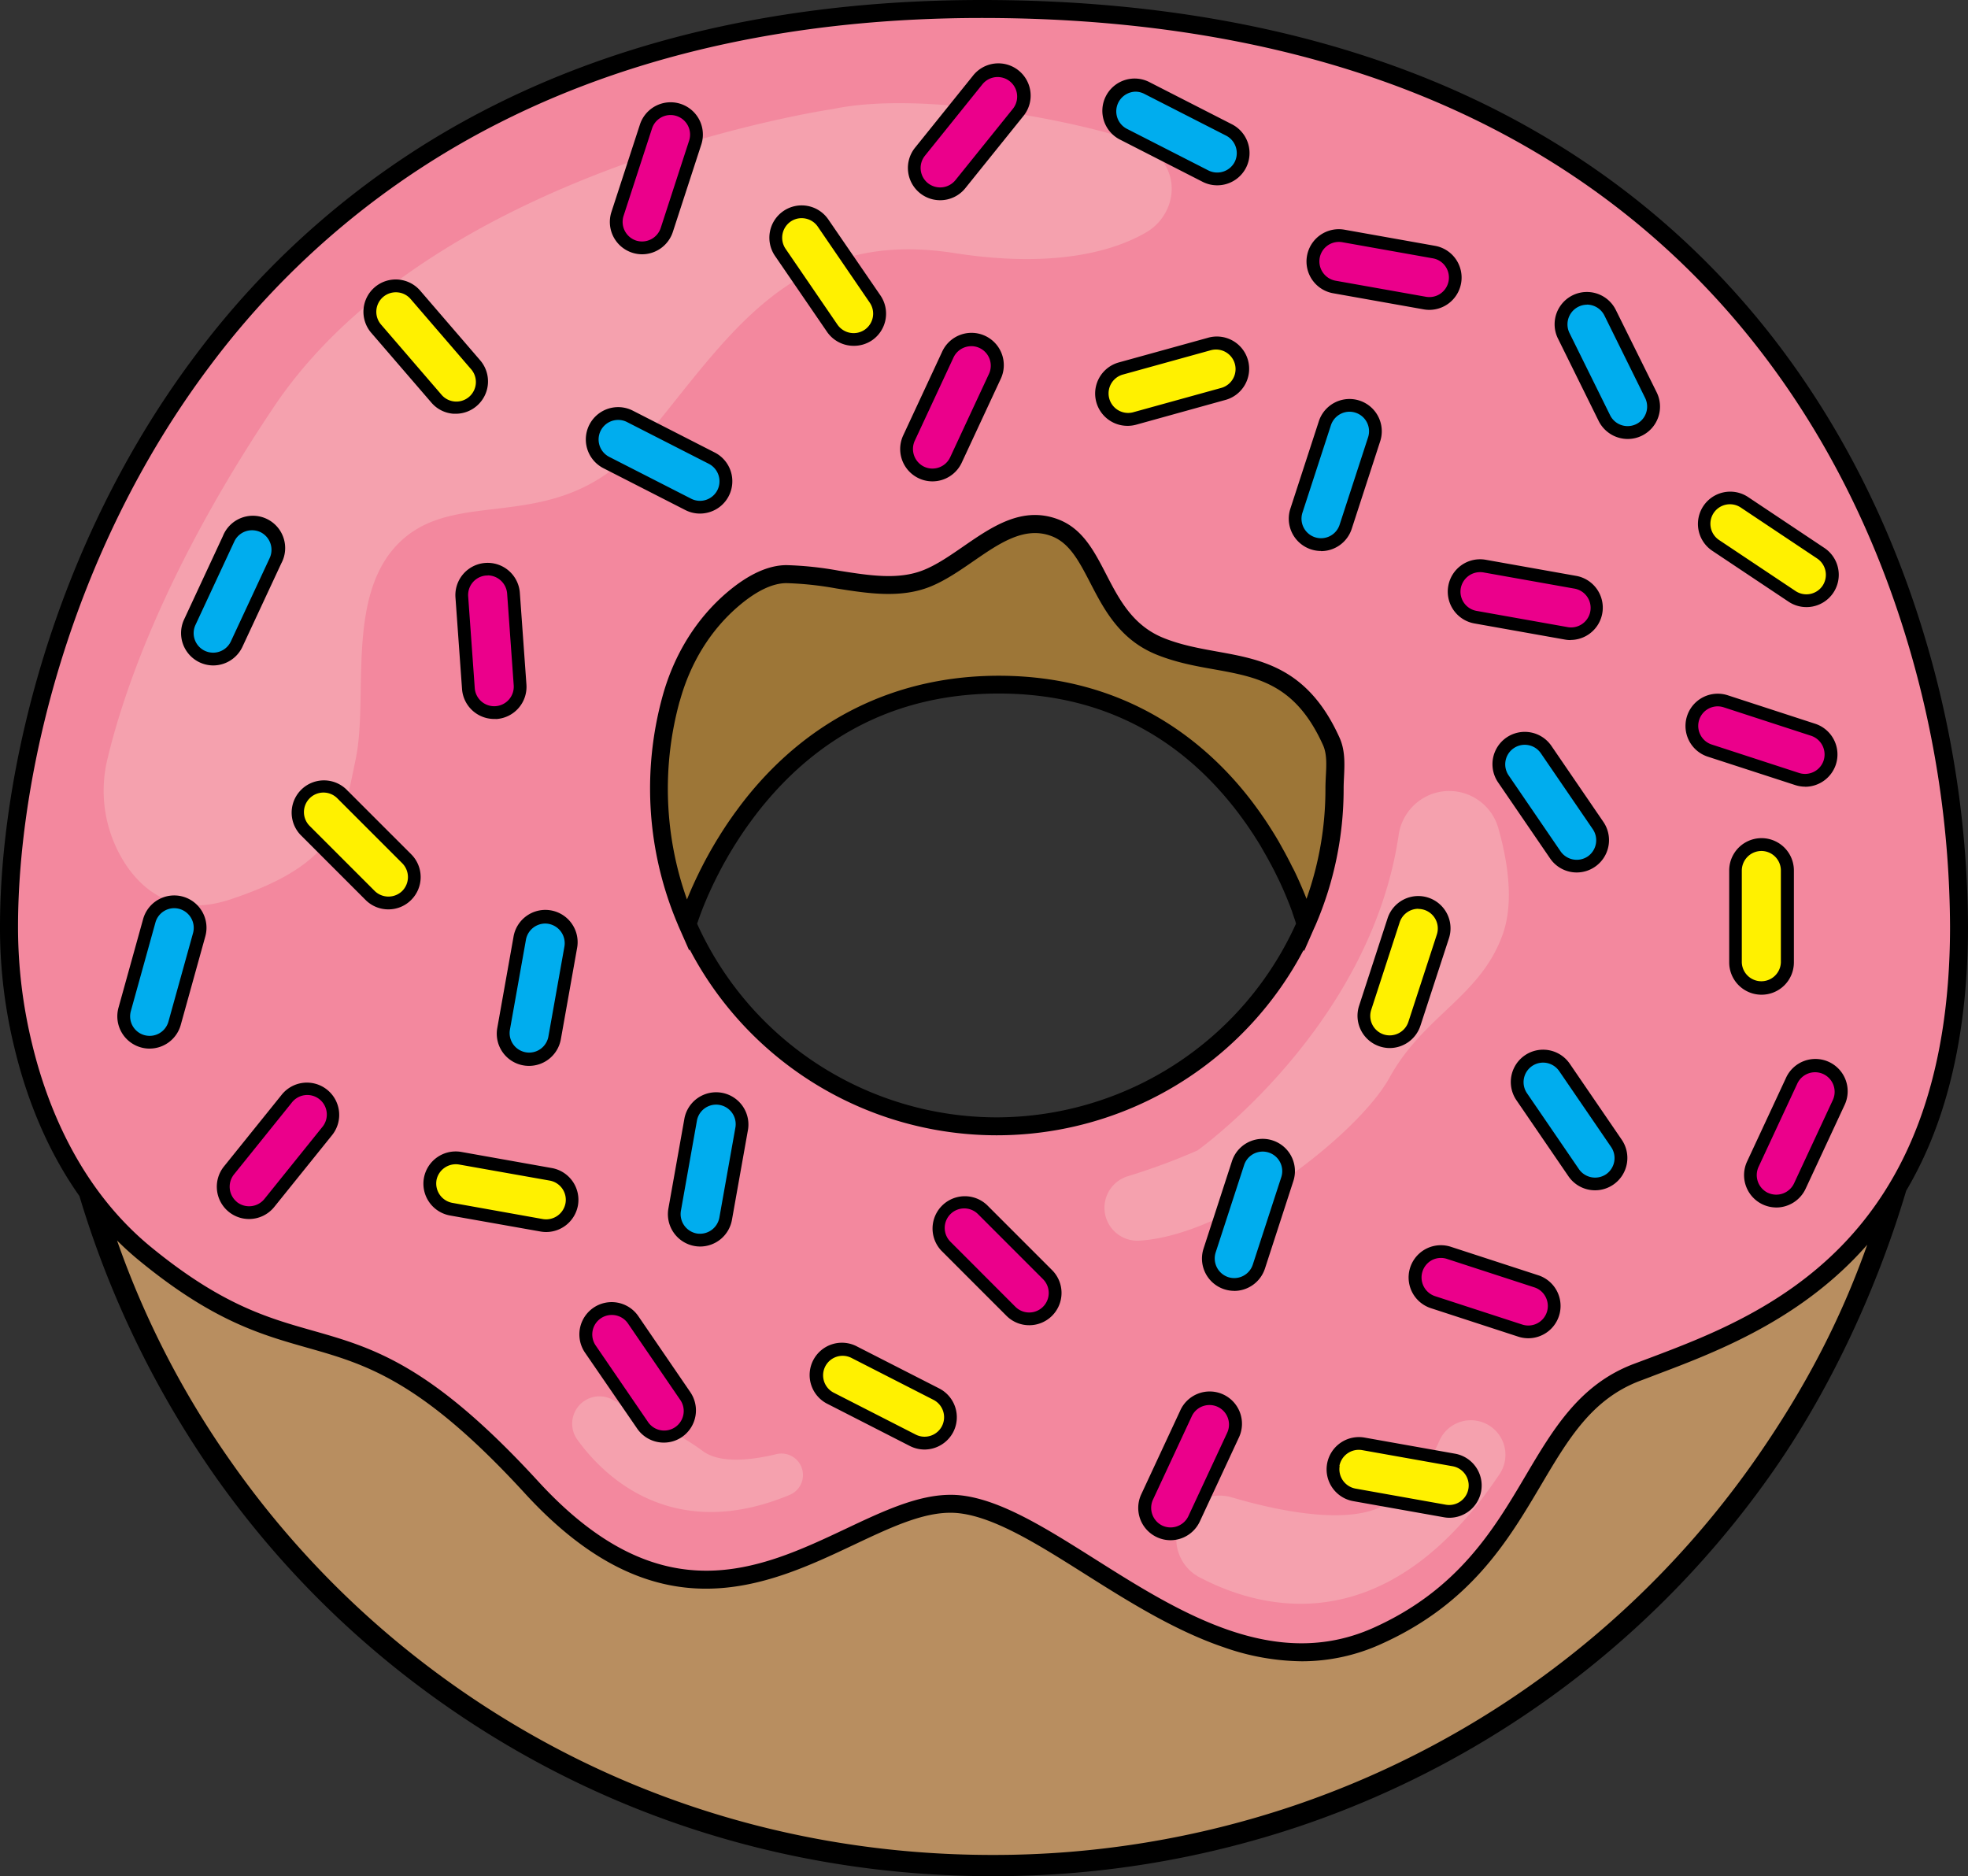 <svg xmlns="http://www.w3.org/2000/svg" viewBox="0 0 699.68 667.01"><rect x="0" y="0" width="699.68" height="667.01" fill="#333333" stroke="none"/><defs><style>.cls-1{fill:#b88e60;}.cls-2{fill:#f3889e;}.cls-3{fill:#9d7637;}.cls-4{fill:#f5a1ae;}.cls-5{fill:#eb008b;}.cls-6{fill:#00adee;}.cls-7{fill:#fff100;}</style></defs><g id="Layer_2" data-name="Layer 2"><g id="Layer_1-2" data-name="Layer 1"><path class="cls-1" d="M32.85,426.15c41,138.33,168.37,237.08,320,237.08,152.32,0,280.47-100.28,320.92-239.55"></path><path class="cls-2" d="M349.1,3.19C71.19,3.19,3.22,228.24,3.22,329.44c0,0-2.58,74.53,48.33,116.29,58.91,48.33,71,10.58,137.45,83.08s114.78,1.51,152.54,6,90.63,72.5,148,46.82,52.86-78.54,92.13-93.64,114.79-37.76,114.79-158.59S627,3.19,349.1,3.19Zm5.28,397.23a120.07,120.07,0,0,1-109.93-71.78c.47-1.6,25.42-85.3,110.69-85.3S463.87,327,464.32,328.64A120.08,120.08,0,0,1,354.38,400.42Z"></path><path class="cls-3" d="M473.28,263.5c-14.76-32.72-38.09-24.69-60.75-33.75s-21.14-36.25-37.76-42.29-30.21,12.08-45.31,18.12-33.23-1.51-49.84-1.51c-6.53,0-13.2,4-18.9,8.8-10.88,9.2-18.31,21.75-22.1,35.48a120.41,120.41,0,0,0,5.83,80.29c.47-1.6,25.42-85.3,110.69-85.3S463.87,327,464.32,328.64a119.66,119.66,0,0,0,10.14-48.29C474.46,274.63,475.57,268.56,473.28,263.5Z"></path><path class="cls-4" d="M296.15,38.76S154.72,59.24,97.43,144.57c-39.62,59-54,103.35-59.18,125.07a47.75,47.75,0,0,0,7.17,38.76c6.92,9.68,18.26,17.34,36.33,11.39,38-12.51,40.07-27.3,44.74-50.06s-4.18-60.3,17.31-78.51,55.78,0,85.29-35.27,51.82-75.1,110.07-66c37.31,5.83,58.19-1.41,68.38-7.37,7.72-4.51,11.24-14.12,7.57-22.27-1.8-4-5.36-7.84-12-10.19C383.76,43.31,328.32,32,296.15,38.76Z"></path><path class="cls-4" d="M425.73,409s61.45-43.8,71.52-112.08a18.32,18.32,0,0,1,10.94-14.29h0a18.15,18.15,0,0,1,24.5,11.76c3.28,11.56,5.67,26.23,1.6,37.68-7.91,22.29-28,28.76-40.26,51-10.76,19.62-56.61,56-89,58a11.71,11.71,0,0,1-12.36-11.72h0A11.73,11.73,0,0,1,401,418.15,229.18,229.18,0,0,0,425.73,409Z"></path><path class="cls-4" d="M426.4,560.71c22.43,11.8,66.66,23.24,106.73-36.64a12.29,12.29,0,0,0-5.71-18.31h0a12.25,12.25,0,0,0-15.72,6.52c-3.39,7.88-9.62,17.92-20.5,23.31-13.7,6.79-39.17.9-53.28-3.27a15.37,15.37,0,0,0-16.66,5.6h0A15.38,15.38,0,0,0,426.4,560.71Z"></path><path class="cls-4" d="M205.17,511.67c7.81,11,32.22,37.83,75.58,19.78a7.67,7.67,0,0,0,4.3-4.54h0a7.64,7.64,0,0,0-9-9.95c-9,2.17-20.14,3.44-26.23-1.13-7.23-5.43-22.32-13.34-32.36-18.39A9.68,9.68,0,0,0,204,502.85h0A9.66,9.66,0,0,0,205.17,511.67Z"></path><path d="M241.05,328.86l.47,1.07,3.53,8,.13-.44a123.25,123.25,0,0,0,218.32.18l.13.47,3.61-8.22.46-1v0a122.19,122.19,0,0,0,10-48.51c0-1.34.06-2.69.13-4.12.22-4.69.45-9.53-1.59-14.05h0c-11.18-24.78-27.6-27.74-43.48-30.6-6.26-1.13-12.74-2.29-19-4.8-11-4.41-15.83-13.67-20.46-22.63-4.38-8.47-8.51-16.46-17.4-19.69-12.62-4.59-23.21,2.71-33.44,9.77-4.86,3.35-9.44,6.51-14.15,8.39-8.88,3.55-19.11,1.94-29.94.23a121.82,121.82,0,0,0-18.71-2c-6.42,0-13.48,3.21-21,9.55-11,9.31-19,22.13-23.11,37.07a123.48,123.48,0,0,0,5.52,81.34Zm113.33,68.37a117,117,0,0,1-106.52-68.79l0-.1v0c0-.14.11-.3.16-.47s0-.1.05-.14.11-.31.16-.48a1.59,1.59,0,0,0,.07-.2l.18-.51.09-.24c.06-.18.13-.38.21-.58a2.34,2.34,0,0,1,.09-.24c.09-.25.18-.5.28-.76l.05-.14.37-1a1.54,1.54,0,0,0,.08-.19l.33-.84.15-.37.3-.74.18-.45c.1-.23.2-.48.31-.72l.21-.49c.1-.25.21-.51.32-.76s.15-.34.22-.51.24-.54.37-.81l.22-.51c.14-.31.28-.62.43-.93l.2-.44c.43-.94.9-1.9,1.39-2.9.07-.15.15-.31.23-.46.17-.35.35-.7.53-1.06.09-.19.19-.38.29-.57l.51-1,.33-.63c.18-.32.35-.65.53-1l.35-.65.56-1,.36-.63.63-1.11.33-.58.79-1.34c.08-.12.15-.25.22-.37l1.07-1.75c.07-.12.15-.24.23-.36.29-.46.58-.93.88-1.39l.39-.61.76-1.17.47-.69c.24-.37.5-.74.75-1.11l.49-.72.78-1.1.52-.72.83-1.14c.17-.23.33-.46.51-.69.3-.41.62-.83.94-1.24l.44-.59c.48-.61.95-1.22,1.44-1.83,21.76-27.11,50.24-40.85,84.66-40.85s62.61,13.73,83.88,40.81c.48.61.94,1.22,1.41,1.83l.43.59.92,1.24.5.7.81,1.13.5.72.76,1.11.48.72.74,1.11c.15.23.3.46.44.69.25.39.5.77.74,1.16l.39.61c.29.46.56.91.84,1.37l.24.39,1,1.75c.05.09.1.19.16.28l.82,1.43.31.56.62,1.12c.11.21.22.42.34.63s.37.69.55,1l.33.64c.18.33.35.66.52,1l.31.61.5,1c.09.2.19.39.28.58.17.35.34.69.5,1,.08.16.16.32.23.48.22.45.43.89.63,1.33l.06.13c.23.49.44,1,.65,1.44l.17.38.44,1,.21.49c.12.28.23.55.35.82l.21.52c.11.25.21.5.31.75s.14.33.2.5.2.48.29.72l.18.45c.1.24.19.48.28.71l.15.4c.1.25.19.5.28.75,0,.09.08.19.11.28l.35,1,0,.08.29.81.09.27c.07.19.13.38.19.55l.09.27c.06.16.11.32.16.47s.05.16.08.24.09.29.14.42l.06.2q.06.21.12.39l0,.12,0,.11A117,117,0,0,1,354.38,397.23ZM241.7,249.2c3.77-13.7,11.06-25.41,21.08-33.89,6.3-5.34,12-8,16.84-8a117.44,117.44,0,0,1,17.72,1.89c11.2,1.77,22.79,3.59,33.31-.61,5.36-2.15,10.46-5.66,15.39-9.06,9.31-6.42,18.11-12.49,27.64-9,6.54,2.38,9.95,9,13.91,16.62,4.93,9.53,10.51,20.34,23.76,25.64,6.85,2.74,13.65,4,20.22,5.15,15.56,2.8,29,5.22,38.8,26.94h0c1.41,3.12,1.23,7,1,11.11-.07,1.45-.14,2.94-.14,4.43a116,116,0,0,1-6.73,39.12l-.06-.15q-.25-.68-.54-1.38l-.06-.15-.68-1.64c-.06-.13-.12-.27-.17-.4q-.27-.64-.57-1.32l-.24-.55c-.19-.44-.39-.89-.6-1.34l-.23-.52c-.29-.63-.59-1.26-.9-1.92h0c-.31-.64-.62-1.29-1-1.95-.09-.2-.2-.39-.29-.59-.25-.49-.49-1-.75-1.47-.11-.23-.23-.45-.35-.68q-.4-.79-.84-1.59l-.28-.54-1.2-2.16c-.07-.14-.16-.28-.23-.42l-1-1.79c-.15-.24-.29-.48-.43-.72-.31-.53-.63-1.05-.95-1.58l-.46-.74c-.38-.62-.78-1.25-1.18-1.87l-.27-.43c-.49-.76-1-1.53-1.51-2.3l-.43-.62-1.19-1.72-.56-.78c-.4-.55-.8-1.11-1.21-1.66l-.53-.72c-.59-.79-1.18-1.57-1.8-2.35-15.49-19.74-43.49-43.26-88.9-43.26-35.94,0-66.93,14.95-89.64,43.24-.63.79-1.24,1.58-1.85,2.36-.18.25-.36.49-.55.73l-1.24,1.68-.57.77c-.43.6-.86,1.2-1.27,1.8-.13.18-.27.37-.39.55-.54.78-1.06,1.55-1.57,2.31l-.34.53c-.4.6-.78,1.2-1.16,1.79-.16.25-.32.5-.47.75l-1,1.61-.42.69c-.42.7-.84,1.41-1.24,2.1l-.06.1c-.43.74-.84,1.46-1.24,2.18-.12.21-.23.42-.34.63q-.43.76-.84,1.53l-.36.67c-.28.53-.55,1.05-.81,1.57-.09.16-.17.33-.25.49-.35.67-.68,1.32-1,2-.07.13-.13.26-.19.39l-.74,1.52c-.09.21-.18.4-.28.6l-.6,1.3-.24.54c-.24.52-.47,1-.69,1.54l-.07.16c-.24.56-.47,1.09-.69,1.62-.07.16-.13.31-.2.46l-.44,1.07-.1.25a117.25,117.25,0,0,1-2.6-70.45Z"></path><path d="M699.68,329.44a362.68,362.68,0,0,0-15.34-102.87C672.25,186.19,653.8,150,629.52,119,601,82.67,564.82,54.16,522,34.28,472.92,11.53,414.75,0,349.1,0,283.8,0,225.7,12.48,176.38,37.08a300.51,300.51,0,0,0-107,89.37C18.26,194.55,0,275.92,0,329.38a178.68,178.68,0,0,0,5.17,43.29c3.66,15.25,10.46,34.69,23.07,52.54h0a347.53,347.53,0,0,0,47.49,98.51,334.12,334.12,0,0,0,73.37,75.86C207.87,643.69,278.33,667,352.87,667A341,341,0,0,0,462.8,649,336.61,336.61,0,0,0,631.1,522c20.23-29.2,36.44-64.5,46.59-98.65a138.6,138.6,0,0,0,10.42-21.89C695.78,381,699.68,356.75,699.68,329.44Zm-693.27.1v-.1C6.41,277,24.3,197.15,74.5,130.28A294.15,294.15,0,0,1,179.23,42.8C227.65,18.64,284.8,6.39,349.1,6.39c64.72,0,122,11.33,170.17,33.69C561.21,59.52,596.61,87.41,624.49,123c23.79,30.35,41.87,65.82,53.74,105.43a356.48,356.48,0,0,1,15.06,101c0,113-67,138.34-107.07,153.45L580.55,485c-19.06,7.33-28.36,23.07-38.21,39.72-11.23,19-24,40.51-54.08,54-35.27,15.78-69.17-5.63-99.08-24.52-17-10.72-33-20.84-47.26-22.55a32.18,32.18,0,0,0-3.94-.23c-11.72,0-24.1,5.84-37.12,12-30.8,14.54-65.7,31-109.51-16.78C153.14,485,132.66,479.15,111,473c-15.89-4.51-32.32-9.17-57.39-29.73-25.56-21-37-50.68-42.14-71.91A174.76,174.76,0,0,1,6.41,329.54ZM624.89,517.72A329,329,0,0,1,460.37,641.81a333.3,333.3,0,0,1-107.5,17.64c-72.89,0-141.78-22.79-199.22-65.91a326.85,326.85,0,0,1-71.71-74.15A318.87,318.87,0,0,1,41.61,441a105.06,105.06,0,0,0,7.92,7.17c26.09,21.41,43.17,26.26,59.69,30.95,20.8,5.9,40.44,11.47,77.42,51.81,23.49,25.62,44.92,33.87,64.38,33.86s37-8.25,52.57-15.61c14.23-6.72,26.52-12.52,37.57-11.19,12.82,1.54,28.26,11.29,44.6,21.61,14.9,9.41,31.79,20.07,49.28,26a85.72,85.72,0,0,0,27.72,5,67.94,67.94,0,0,0,28.11-6.06c32-14.31,45.26-36.76,57-56.57,9.67-16.35,18-30.47,35-37q2.71-1,5.64-2.14c20.32-7.67,48.16-18.18,70.88-41.48q2.29-2.36,4.46-4.83C654.33,469.46,641.6,493.6,624.89,517.72Z"></path><rect class="cls-5" x="335.3" y="21.42" width="18.42" height="51.11" rx="9.21" transform="translate(105.6 -205.64) rotate(38.83)"></rect><path d="M334.25,71.18a11.45,11.45,0,0,1-7.19-2.53h0a11.49,11.49,0,0,1-1.74-16.14l20.49-25.46a11.48,11.48,0,1,1,17.88,14.39L343.2,66.9A11.46,11.46,0,0,1,334.25,71.18Zm-4.34-6.06a7,7,0,0,0,9.76-1.06l20.5-25.46a6.95,6.95,0,0,0-10.83-8.71L328.85,55.35a6.93,6.93,0,0,0,1.06,9.77Z"></path><rect class="cls-5" x="89.59" y="383.61" width="18.42" height="51.11" rx="9.21" transform="translate(278.4 28.48) rotate(38.83)"></rect><path d="M88.54,433.37a11.43,11.43,0,0,1-7.18-2.53h0a11.5,11.5,0,0,1-1.75-16.14l20.5-25.46A11.48,11.48,0,1,1,118,403.63L97.5,429.09A11.5,11.5,0,0,1,88.54,433.37Zm-4.34-6.06A7,7,0,0,0,94,426.25l20.49-25.46a6.95,6.95,0,1,0-10.82-8.71l-20.5,25.46a7,7,0,0,0,1.06,9.77Z"></path><rect class="cls-6" x="242.57" y="390.03" width="18.42" height="51.11" rx="9.21" transform="translate(76.69 -37.68) rotate(10.09)"></rect><path d="M248.92,443.15a11.58,11.58,0,0,1-2-.18h0a11.5,11.5,0,0,1-9.29-13.31l5.73-32.18a11.48,11.48,0,0,1,22.6,4l-5.73,32.18A11.5,11.5,0,0,1,248.92,443.15Zm-1.22-4.64a7,7,0,0,0,8.05-5.62l5.73-32.18a6.95,6.95,0,0,0-13.68-2.44l-5.72,32.18a7,7,0,0,0,5.62,8.06Z"></path><rect class="cls-6" x="181.75" y="325.81" width="18.42" height="51.11" rx="9.21" transform="translate(64.5 -28.02) rotate(10.09)"></rect><path d="M188.11,378.93a11.44,11.44,0,0,1-11.31-13.48l5.73-32.18a11.48,11.48,0,1,1,22.6,4l-5.73,32.18A11.49,11.49,0,0,1,188.11,378.93Zm5.71-50.6a7,7,0,0,0-6.83,5.73l-5.73,32.18a6.95,6.95,0,0,0,13.68,2.43l5.73-32.18a7,7,0,0,0-5.63-8.05A7.19,7.19,0,0,0,193.82,328.33Z"></path><rect class="cls-5" x="165.33" y="202.27" width="18.42" height="51.11" rx="9.21" transform="translate(-15.84 13.06) rotate(-4.1)"></rect><path d="M175.69,255.6A11.47,11.47,0,0,1,164.27,245l-2.34-32.6a11.47,11.47,0,1,1,22.89-1.65l2.34,32.61a11.47,11.47,0,0,1-10.63,12.26Q176.11,255.6,175.69,255.6Zm-2.3-51-.51,0a6.94,6.94,0,0,0-6.43,7.42l2.34,32.6a6.93,6.93,0,0,0,7.42,6.43h0a6.95,6.95,0,0,0,6.43-7.42L180.3,211a7,7,0,0,0-6.91-6.45Z"></path><rect class="cls-6" x="548.64" y="372.65" width="18.42" height="51.11" rx="9.21" transform="translate(-127.41 384.86) rotate(-34.4)"></rect><path d="M567.1,423.16a11.45,11.45,0,0,1-9.48-5l-18.47-27a11.48,11.48,0,1,1,18.94-13l18.47,27a11.5,11.5,0,0,1-3,16h0A11.44,11.44,0,0,1,567.1,423.16Zm-18.5-45.39a6.95,6.95,0,0,0-5.71,10.88l18.47,27a7,7,0,0,0,9.65,1.81h0a7,7,0,0,0,1.81-9.66l-18.47-27a7,7,0,0,0-4.45-2.91A7.15,7.15,0,0,0,548.6,377.77Z"></path><rect class="cls-7" x="285.04" y="72.43" width="18.42" height="51.11" rx="9.21" transform="translate(-3.89 183.4) rotate(-34.4)"></rect><path d="M303.5,122.94a11.48,11.48,0,0,1-9.49-5L275.55,91a11.47,11.47,0,1,1,18.93-13L313,105a11.48,11.48,0,0,1-3,16h0A11.46,11.46,0,0,1,303.5,122.94ZM285,77.56a6.89,6.89,0,0,0-3.91,1.21,7,7,0,0,0-1.81,9.66l18.47,27a7,7,0,0,0,9.66,1.8h0a6.94,6.94,0,0,0,1.8-9.65l-18.46-27a6.9,6.9,0,0,0-4.46-2.9A7,7,0,0,0,285,77.56Z"></path><rect class="cls-5" x="224.15" y="37.82" width="18.42" height="51.11" rx="9.21" transform="translate(31.1 -69.15) rotate(18.04)"></rect><path d="M228.31,90.4a11.54,11.54,0,0,1-3.57-.57h0a11.49,11.49,0,0,1-7.36-14.47l10.13-31.08a11.47,11.47,0,1,1,21.82,7.11L239.21,82.47a11.53,11.53,0,0,1-10.9,7.93Zm10.1-49.51a6.94,6.94,0,0,0-6.6,4.79L221.69,76.76a7,7,0,0,0,4.46,8.76h0a7,7,0,0,0,8.75-4.46L245,50a6.95,6.95,0,0,0-4.45-8.76A7,7,0,0,0,238.41,40.89Z"></path><rect class="cls-7" x="304.94" y="470.85" width="18.42" height="51.11" rx="9.21" transform="translate(-270.82 550.36) rotate(-62.94)"></rect><path d="M328.69,515.32a11.56,11.56,0,0,1-5.21-1.26l-29.1-14.87a11.48,11.48,0,1,1,10.44-20.44l29.11,14.86a11.51,11.51,0,0,1,5,15.45h0a11.56,11.56,0,0,1-10.24,6.26ZM299.61,482a6.94,6.94,0,0,0-3.17,13.13L325.55,510a6.95,6.95,0,0,0,9.34-3h0a6.95,6.95,0,0,0-3-9.34l-29.1-14.87A7,7,0,0,0,299.61,482Z"></path><rect class="cls-6" x="225.1" y="138.11" width="18.42" height="51.11" rx="9.21" transform="translate(-18.03 297.88) rotate(-62.94)"></rect><path d="M248.85,182.58a11.4,11.4,0,0,1-5.21-1.26l-29.11-14.87A11.48,11.48,0,0,1,225,146l29.11,14.87a11.48,11.48,0,0,1,5,15.44h0a11.42,11.42,0,0,1-6.68,5.7A11.75,11.75,0,0,1,248.85,182.58Zm-29.09-33.29a6.95,6.95,0,0,0-3.17,13.13l29.11,14.86a6.88,6.88,0,0,0,5.3.43,7,7,0,0,0,4.05-3.45h0a7,7,0,0,0-3-9.35l-29.11-14.86A6.83,6.83,0,0,0,219.76,149.29Z"></path><rect class="cls-7" x="142.19" y="97.68" width="18.42" height="51.11" rx="9.21" transform="translate(-43.74 128.67) rotate(-40.74)"></rect><path d="M162.09,147.09q-.43,0-.87,0a11.36,11.36,0,0,1-7.84-3.95L132,118.34a11.48,11.48,0,0,1,17.4-15l21.33,24.77a11.49,11.49,0,0,1-1.21,16.18h0A11.39,11.39,0,0,1,162.09,147.09Zm-21.36-43.18a6.94,6.94,0,0,0-5.25,11.48l21.33,24.76a6.95,6.95,0,1,0,10.52-9.07L146,106.32a6.87,6.87,0,0,0-4.74-2.39A4.78,4.78,0,0,0,140.73,103.91Z"></path><rect class="cls-5" x="345.17" y="422.55" width="18.42" height="51.11" rx="9.21" transform="translate(-213.06 381.83) rotate(-45)"></rect><path d="M365.94,471.13a11.4,11.4,0,0,1-8.12-3.36l-23.11-23.11a11.48,11.48,0,0,1,16.23-16.23l23.11,23.11a11.48,11.48,0,0,1-8.11,19.59ZM342.83,429.6a6.94,6.94,0,0,0-4.91,11.86L361,464.57a6.94,6.94,0,0,0,9.82-9.82l-23.11-23.12A6.94,6.94,0,0,0,342.83,429.6Z"></path><rect class="cls-7" x="117.31" y="274.71" width="18.42" height="51.11" rx="9.21" transform="translate(-175.26 177.41) rotate(-45)"></rect><path d="M138.08,323.29a11.4,11.4,0,0,1-8.12-3.36l-23.11-23.11a11.48,11.48,0,0,1,16.23-16.23l23.11,23.11a11.46,11.46,0,0,1,0,16.23h0A11.37,11.37,0,0,1,138.08,323.29ZM115,281.76a6.95,6.95,0,0,0-4.91,11.86l23.11,23.11a7,7,0,0,0,9.82,0h0a7,7,0,0,0,0-9.83l-23.11-23.11A6.94,6.94,0,0,0,115,281.76Z"></path><rect class="cls-6" x="542.12" y="259.66" width="18.42" height="51.11" rx="9.21" transform="translate(-64.71 361.41) rotate(-34.4)"></rect><path d="M560.58,310.17a11.45,11.45,0,0,1-9.48-5l-18.47-27a11.48,11.48,0,1,1,18.94-13l18.46,27a11.49,11.49,0,0,1-3,16h0A11.44,11.44,0,0,1,560.58,310.17Zm-18.5-45.39a6.95,6.95,0,0,0-5.71,10.88l18.46,27a7,7,0,0,0,9.66,1.81h0a7,7,0,0,0,1.81-9.66l-18.47-27a6.91,6.91,0,0,0-4.46-2.91A7,7,0,0,0,542.08,264.78Z"></path><rect class="cls-7" x="619.45" y="169.73" width="18.42" height="51.11" rx="9.21" transform="translate(117.3 609.83) rotate(-56.29)"></rect><path d="M642.23,215.83a11.42,11.42,0,0,1-6.35-1.93l-27.19-18.14a11.48,11.48,0,0,1,12.74-19.1l27.19,18.14a11.48,11.48,0,0,1-4.12,20.81A11.72,11.72,0,0,1,642.23,215.83Zm-27.16-36.56A6.94,6.94,0,0,0,611.21,192l27.19,18.14A6.95,6.95,0,0,0,648,208.2h0a7,7,0,0,0-1.92-9.63l-27.19-18.14A6.89,6.89,0,0,0,615.07,179.27Z"></path><rect class="cls-7" x="617.04" y="300.26" width="18.42" height="51.11" rx="9.21"></rect><path d="M626.26,353.63a11.49,11.49,0,0,1-11.48-11.47V309.47a11.48,11.48,0,1,1,23,0v32.69A11.49,11.49,0,0,1,626.26,353.63Zm0-51.1a7,7,0,0,0-7,6.94v32.69a6.95,6.95,0,0,0,13.89,0V309.47A6.94,6.94,0,0,0,626.26,302.53Z"></path><rect class="cls-5" x="518.6" y="433.67" width="18.42" height="51.11" rx="9.21" transform="translate(-72.29 818.88) rotate(-71.96)"></rect><path d="M543.34,475.76a11.48,11.48,0,0,1-3.54-.56l-31.08-10.13a11.47,11.47,0,1,1,7.11-21.82l31.07,10.12a11.47,11.47,0,0,1,7.36,14.47h0A11.48,11.48,0,0,1,543.34,475.76Zm-31.07-28.55a7,7,0,0,0-3.15.76,7,7,0,0,0,1,12.8l31.08,10.12a6.94,6.94,0,0,0,8.34-9.75,6.85,6.85,0,0,0-4-3.46l-31.08-10.12A6.91,6.91,0,0,0,512.27,447.21Z"></path><rect class="cls-5" x="617.04" y="237.57" width="18.42" height="51.11" rx="9.21" transform="translate(182.13 777.11) rotate(-71.96)"></rect><path d="M641.81,279.67a11.54,11.54,0,0,1-3.57-.57L607.16,269a11.47,11.47,0,1,1,7.11-21.82l31.08,10.12a11.49,11.49,0,0,1,7.36,14.47h0a11.53,11.53,0,0,1-10.9,7.93Zm-31.1-28.56a6.94,6.94,0,0,0-6.18,10.1,6.88,6.88,0,0,0,4,3.46l31.07,10.12a6.95,6.95,0,0,0,8.76-4.45h0a7,7,0,0,0-4.45-8.76l-31.08-10.12A7,7,0,0,0,610.71,251.11Z"></path><rect class="cls-6" x="434.66" y="406.33" width="18.42" height="51.11" rx="9.21" transform="translate(155.56 -116.22) rotate(18.04)"></rect><path d="M438.82,458.91a11.54,11.54,0,0,1-3.57-.57,11.48,11.48,0,0,1-7.35-14.47L438,412.79a11.47,11.47,0,1,1,21.82,7.11L449.72,451a11.53,11.53,0,0,1-10.9,7.93Zm10.1-49.51a6.94,6.94,0,0,0-6.6,4.79L432.2,445.27a7,7,0,0,0,4.46,8.76h0a6.95,6.95,0,0,0,8.75-4.46l10.12-31.07a6.95,6.95,0,0,0-4.45-8.76A7,7,0,0,0,448.92,409.4Z"></path><rect class="cls-6" x="465.52" y="143.31" width="18.42" height="51.11" rx="9.21" transform="translate(75.63 -138.71) rotate(18.04)"></rect><path d="M469.68,195.88a11.54,11.54,0,0,1-3.57-.57h0a11.48,11.48,0,0,1-7.35-14.47l10.12-31.07a11.47,11.47,0,1,1,21.82,7.1L480.58,188a11.48,11.48,0,0,1-10.9,7.93Zm10.1-49.51a7,7,0,0,0-6.6,4.8l-10.12,31.08a6.95,6.95,0,0,0,4.46,8.75h0a6.93,6.93,0,0,0,8.75-4.45l10.12-31.08a6.93,6.93,0,0,0-4.45-8.75A7,7,0,0,0,479.78,146.37Z"></path><rect class="cls-6" x="562.21" y="104.37" width="18.42" height="51.11" rx="9.21" transform="translate(1.57 266.56) rotate(-26.29)"></rect><path d="M578.67,156.06a11.56,11.56,0,0,1-10.3-6.4l-14.47-29.3a11.47,11.47,0,1,1,20.57-10.17L589,139.49a11.49,11.49,0,0,1-5.2,15.37h0A11.38,11.38,0,0,1,578.67,156.06Zm-14.49-47.74a7,7,0,0,0-6.22,10l14.48,29.3a6.94,6.94,0,0,0,12.45-6.15l-14.48-29.31a7,7,0,0,0-6.23-3.87Z"></path><rect class="cls-7" x="489.96" y="320.01" width="18.42" height="51.11" rx="9.21" transform="translate(131.55 -137.59) rotate(18.04)"></rect><path d="M494.12,372.59a11.52,11.52,0,0,1-3.56-.57h0a11.47,11.47,0,0,1-7.36-14.47l10.12-31.08a11.47,11.47,0,1,1,21.82,7.11L505,364.66a11.53,11.53,0,0,1-10.9,7.93Zm10.1-49.51a7,7,0,0,0-6.59,4.8L487.51,359a6.95,6.95,0,0,0,4.45,8.76h0a7,7,0,0,0,8.75-4.45l10.13-31.08a6.95,6.95,0,0,0-6.62-9.1Z"></path><rect class="cls-5" x="482.84" y="70.27" width="18.42" height="51.11" rx="9.21" transform="translate(672.59 -371.84) rotate(100.09)"></rect><path d="M508.15,110.16a11.58,11.58,0,0,1-2-.18L474,104.26A11.46,11.46,0,0,1,464.67,91,11.48,11.48,0,0,1,478,81.66l32.17,5.73a11.46,11.46,0,0,1,9.29,13.31A11.49,11.49,0,0,1,508.15,110.16ZM476,86a6.94,6.94,0,0,0-6.82,5.73h0a7,7,0,0,0,5.62,8.06l32.18,5.72a6.95,6.95,0,0,0,6.91-10.81,6.87,6.87,0,0,0-4.48-2.86l-32.18-5.73A7.3,7.3,0,0,0,476,86Z"></path><rect class="cls-5" x="533.07" y="187.65" width="18.42" height="51.11" rx="9.21" transform="translate(847.18 -283.34) rotate(100.09)"></rect><path d="M558.37,227.55a11.46,11.46,0,0,1-2-.18l-32.18-5.73a11.48,11.48,0,0,1-9.29-13.31h0A11.48,11.48,0,0,1,528.2,199l32.18,5.73a11.48,11.48,0,0,1-2,22.78ZM526.19,203.4a7,7,0,0,0-6.84,5.73h0a6.94,6.94,0,0,0,5.62,8.05l32.18,5.73a6.95,6.95,0,1,0,2.43-13.68l-32.17-5.73A7.26,7.26,0,0,0,526.19,203.4Z"></path><rect class="cls-7" x="407.36" y="110.01" width="18.42" height="51.11" rx="9.21" transform="matrix(0.27, 0.96, -0.96, 0.27, 436.18, -302.08)"></rect><path d="M400.83,151.39a11.48,11.48,0,0,1-3.07-22.54l31.5-8.71a11.48,11.48,0,1,1,6.12,22.12L403.88,151A11.48,11.48,0,0,1,400.83,151.39Zm31.49-27.13a7,7,0,0,0-1.85.25L399,133.22a6.95,6.95,0,0,0,3.7,13.39l31.51-8.71a6.95,6.95,0,0,0-1.86-13.64Z"></path><rect class="cls-5" x="413.84" y="495.71" width="18.42" height="51.11" rx="9.21" transform="translate(259.46 -129.83) rotate(24.96)"></rect><path d="M416.15,547.56a11.42,11.42,0,0,1-4.84-1.08h0a11.46,11.46,0,0,1-5.56-15.24l13.79-29.63a11.48,11.48,0,1,1,20.81,9.68l-13.79,29.63a11.5,11.5,0,0,1-10.41,6.64ZM430,499.5a7,7,0,0,0-2.38.42,6.87,6.87,0,0,0-3.92,3.6l-13.79,29.63a7,7,0,0,0,3.36,9.23h0a7,7,0,0,0,9.23-3.37l13.79-29.63A6.94,6.94,0,0,0,430,499.5Z"></path><rect class="cls-5" x="629.22" y="377.41" width="18.42" height="51.11" rx="9.21" transform="translate(229.65 -231.76) rotate(24.96)"></rect><path d="M631.53,429.27a11.57,11.57,0,0,1-4.84-1.08h0a11.5,11.5,0,0,1-5.56-15.25l13.79-29.63A11.48,11.48,0,1,1,655.73,393l-13.79,29.63a11.55,11.55,0,0,1-10.41,6.65Zm-2.93-5.19a7,7,0,0,0,9.23-3.37l13.79-29.63A6.94,6.94,0,1,0,639,385.22l-13.79,29.63a7,7,0,0,0,3.36,9.23Z"></path><rect class="cls-5" x="329.2" y="119.28" width="18.42" height="51.11" rx="9.21" transform="translate(92.71 -129.27) rotate(24.96)"></rect><path d="M331.51,171.13a11.49,11.49,0,0,1-10.4-16.33l13.79-29.63a11.48,11.48,0,1,1,20.81,9.69l-13.79,29.63a11.5,11.5,0,0,1-10.41,6.64Zm13.8-48.06a7,7,0,0,0-6.3,4l-13.79,29.63a7,7,0,0,0,3.36,9.23,6.95,6.95,0,0,0,9.23-3.36l13.79-29.64a6.94,6.94,0,0,0-6.29-9.87Z"></path><rect class="cls-6" x="73.48" y="184.72" width="18.42" height="51.11" rx="9.21" transform="translate(96.45 -15.26) rotate(24.96)"></rect><path d="M75.79,236.57A11.45,11.45,0,0,1,71,235.49h0a11.49,11.49,0,0,1-5.56-15.24l13.79-29.64A11.48,11.48,0,1,1,100,200.3L86.2,229.93a11.5,11.5,0,0,1-10.41,6.64Zm13.8-48.06a7,7,0,0,0-2.38.42,6.93,6.93,0,0,0-3.92,3.6L69.5,222.16a6.94,6.94,0,0,0,3.37,9.23h0A6.95,6.95,0,0,0,82.09,228l13.8-29.63a7,7,0,0,0-3.37-9.23A7,7,0,0,0,89.59,188.51Z"></path><rect class="cls-6" x="48.36" y="320.01" width="18.42" height="51.11" rx="9.21" transform="translate(94.56 -2.8) rotate(15.52)"></rect><path d="M53.22,372.79a11.62,11.62,0,0,1-3.09-.42h0a11.48,11.48,0,0,1-8-14.13l8.75-31.49a11.48,11.48,0,0,1,14.12-8,11.49,11.49,0,0,1,8,14.13l-8.74,31.49a11.49,11.49,0,0,1-11,8.41Zm8.71-49.92A6.94,6.94,0,0,0,55.25,328l-8.74,31.49A6.93,6.93,0,0,0,51.34,368h0a6.93,6.93,0,0,0,8.55-4.83l8.75-31.49a7,7,0,0,0-4.84-8.55A7,7,0,0,0,61.93,322.87Z"></path><rect class="cls-7" x="489.96" y="499.68" width="18.42" height="51.11" rx="9.21" transform="translate(1103.73 125.79) rotate(100.09)"></rect><path d="M515.29,539.58a10.83,10.83,0,0,1-2-.19l-32.18-5.72a11.48,11.48,0,0,1-9.29-13.31h0a11.5,11.5,0,0,1,13.31-9.29l32.18,5.73a11.48,11.48,0,0,1,9.29,13.31,11.49,11.49,0,0,1-11.27,9.47Zm-39-18.43a7,7,0,0,0,5.63,8.06L514,534.93a6.94,6.94,0,1,0,2.44-13.67l-32.18-5.73a7,7,0,0,0-8.06,5.62Z"></path><rect class="cls-7" x="168.89" y="398.13" width="18.42" height="51.11" rx="9.21" transform="translate(626.43 322.56) rotate(100.09)"></rect><path d="M194.19,438a11.46,11.46,0,0,1-2-.18L160,432.12a11.49,11.49,0,0,1-9.29-13.31h0A11.49,11.49,0,0,1,164,409.52l32.18,5.73a11.48,11.48,0,0,1,9.29,13.31A11.51,11.51,0,0,1,194.19,438Zm-39-18.43a7,7,0,0,0,5.62,8.06L193,433.39a7,7,0,0,0,8.05-5.63,6.94,6.94,0,0,0-5.62-8.05L163.22,414a7,7,0,0,0-8.05,5.62Z"></path><rect class="cls-6" x="409.01" y="21.42" width="18.42" height="51.11" rx="9.21" transform="translate(186.14 398.05) rotate(-62.94)"></rect><path d="M432.76,65.88a11.45,11.45,0,0,1-5.21-1.25l-29.1-14.87a11.48,11.48,0,1,1,10.44-20.44L438,44.19a11.5,11.5,0,0,1,5,15.44h0A11.49,11.49,0,0,1,432.76,65.88ZM403.67,32.59a7,7,0,0,0-3.16,13.14l29.1,14.86a7,7,0,0,0,9.35-3h0a7,7,0,0,0-3-9.35l-29.1-14.86A6.92,6.92,0,0,0,403.67,32.59Z"></path><rect class="cls-5" x="217.52" y="462.35" width="18.42" height="51.11" rx="9.21" transform="translate(-236.02 213.46) rotate(-34.4)"></rect><path d="M236,512.86a11.47,11.47,0,0,1-9.48-5L208,480.9a11.48,11.48,0,0,1,18.94-13l18.47,27a11.49,11.49,0,0,1-3,16h0A11.38,11.38,0,0,1,236,512.86Zm-18.49-45.38a6.93,6.93,0,0,0-5.72,10.86l18.47,27a6.95,6.95,0,1,0,11.46-7.85l-18.47-27A6.94,6.94,0,0,0,217.49,467.48Z"></path></g></g></svg>